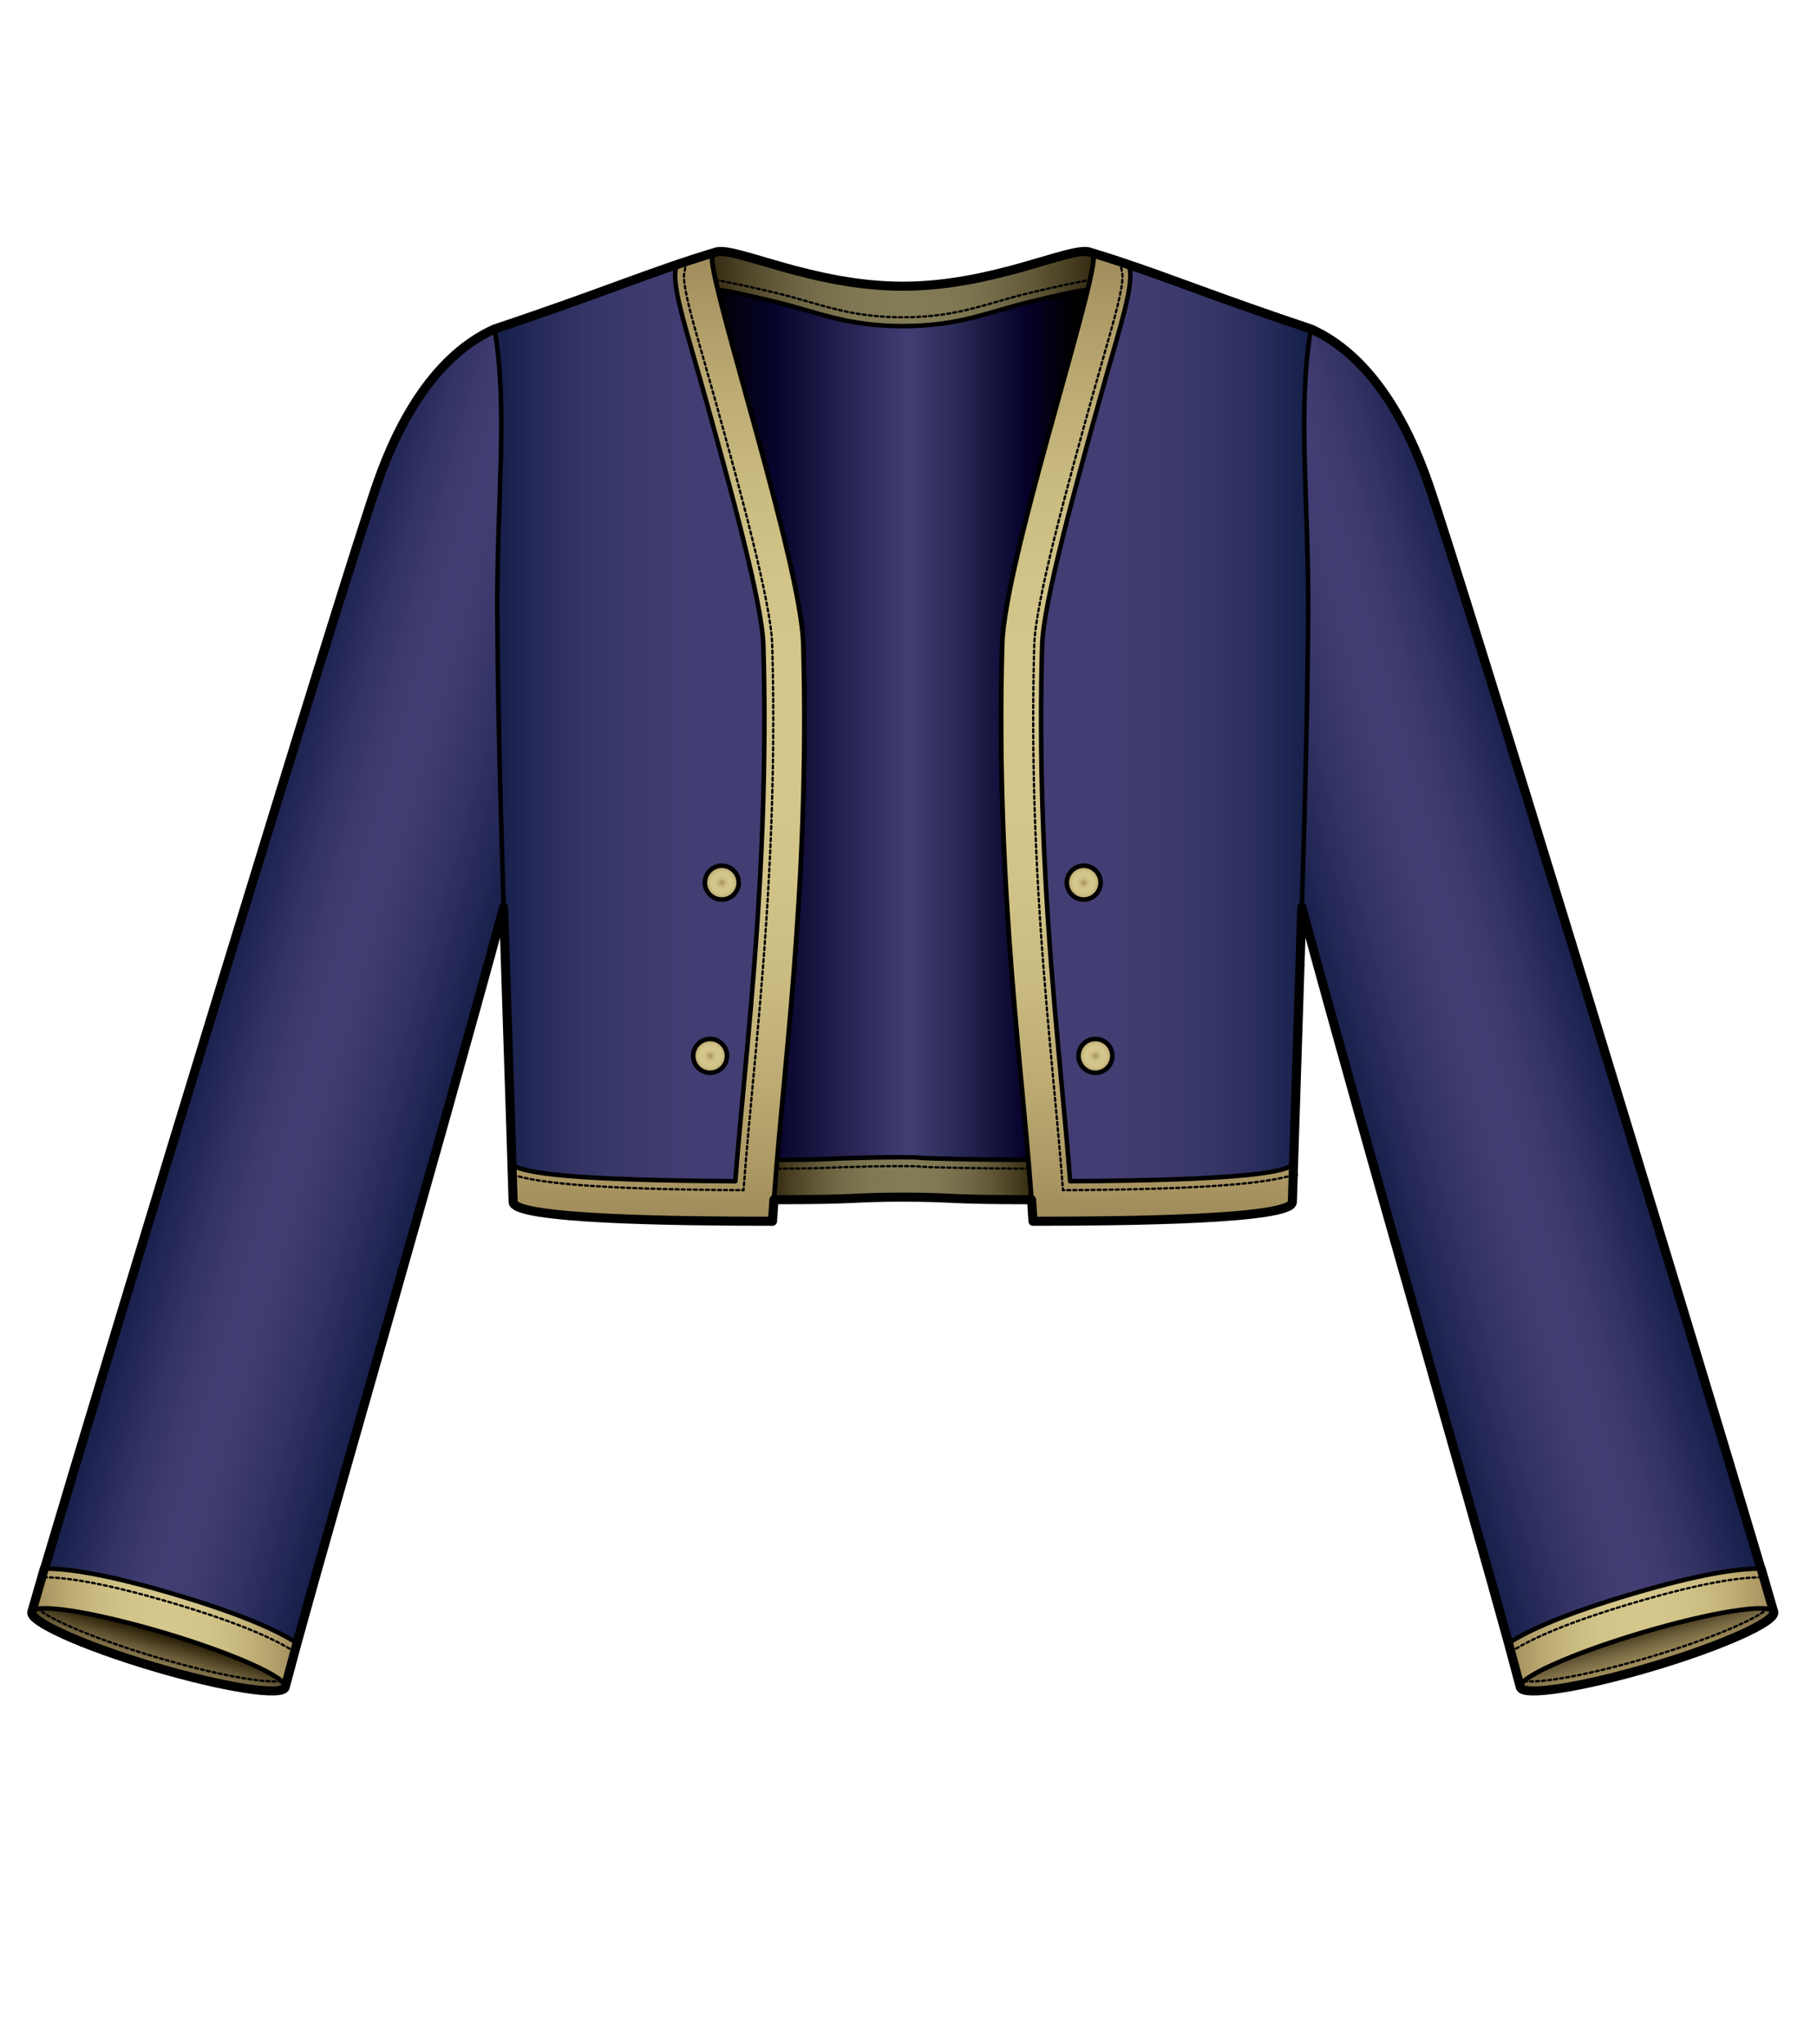 <?xml version="1.0" encoding="utf-8"?>
<!-- Generator: Adobe Illustrator 12.0.0, SVG Export Plug-In . SVG Version: 6.00 Build 51448)  -->
<!DOCTYPE svg PUBLIC "-//W3C//DTD SVG 1.1//EN" "http://www.w3.org/Graphics/SVG/1.1/DTD/svg11.dtd">
<svg  version="1.1" id="レイヤー_1" xmlns="http://www.w3.org/2000/svg" xmlns:xlink="http://www.w3.org/1999/xlink" width="600" height="675" viewBox="0 0 600 675"
	 overflow="visible" enable-background="new 0 0 600 675" xml:space="preserve">
<rect fill="none" width="600" height="675"/>
<g>
	<linearGradient id="XMLID_18_" gradientUnits="userSpaceOnUse" x1="235.057" y1="239.569" x2="361.145" y2="239.569">
		<stop  offset="0" style="stop-color:#000000"/>
		<stop  offset="0.171" style="stop-color:#07042D"/>
		<stop  offset="0.517" style="stop-color:#423E73"/>
		<stop  offset="0.655" style="stop-color:#282753"/>
		<stop  offset="0.822" style="stop-color:#05012A"/>
		<stop  offset="0.939" style="stop-color:#000002"/>
		<stop  offset="0.994" style="stop-color:#000000"/>
	</linearGradient>
	<path fill="url(#XMLID_18_)" stroke="#000000" stroke-width="1.5" stroke-linecap="round" stroke-linejoin="round" d="
		M298.102,94.505c-34.275,0-62.671-17.262-63.044-9.457c0,11.508,29.439,101.105,30.183,127.598
		c2.203,78.58-6.563,139.211-9.684,183.469c29.224,0,25.422-0.85,42.546-0.85s13.321,0.85,42.546,0.85
		c-3.122-44.258-11.888-104.889-9.684-183.469c0.743-26.493,30.181-116.09,30.181-127.598
		C360.773,77.243,332.377,94.505,298.102,94.505z"/>
	
		<linearGradient id="XMLID_19_" gradientUnits="userSpaceOnUse" x1="11385.822" y1="442.434" x2="11470.126" y2="419.844" gradientTransform="matrix(-1 -0.019 -0.019 1 11548.676 118.304)">
		<stop  offset="0" style="stop-color:#151E49"/>
		<stop  offset="0.127" style="stop-color:#252957"/>
		<stop  offset="0.286" style="stop-color:#353466"/>
		<stop  offset="0.427" style="stop-color:#3F3C70"/>
		<stop  offset="0.534" style="stop-color:#423E73"/>
		<stop  offset="0.625" style="stop-color:#3F3B6F"/>
		<stop  offset="0.753" style="stop-color:#333364"/>
		<stop  offset="0.903" style="stop-color:#212654"/>
		<stop  offset="0.994" style="stop-color:#151E49"/>
	</linearGradient>
	<path fill="url(#XMLID_19_)" stroke="#000000" stroke-width="1.5" stroke-linecap="round" stroke-linejoin="round" d="
		M176.48,261.351c-24.597,94.63-72.094,256.028-82.309,295.739l-83.666-24.85c16.765-57.646,102.19-338.478,114.066-372.635
		c7.426-21.351,19.589-42.395,38.729-50.977"/>
	
		<linearGradient id="XMLID_20_" gradientUnits="userSpaceOnUse" x1="613.398" y1="-13294.522" x2="610.361" y2="-13305.858" gradientTransform="matrix(1 0.019 0.019 -1 -302.723 -12764.674)">
		<stop  offset="0" style="stop-color:#2D230A"/>
		<stop  offset="0.521" style="stop-color:#6F613D"/>
		<stop  offset="1" style="stop-color:#9E8B5A"/>
	</linearGradient>
	<path fill="url(#XMLID_20_)" stroke="#000000" stroke-width="1.5" stroke-linecap="round" stroke-linejoin="round" d="
		M10.508,532.24c0.919-3.102,20.395-0.053,43.5,6.809c23.104,6.86,41.084,14.938,40.164,18.041
		c-0.919,3.103-20.398,0.055-43.502-6.809C27.567,543.422,9.585,535.342,10.508,532.24z"/>
	<path fill="none" stroke="#000000" stroke-width="0.75" stroke-linecap="round" stroke-linejoin="round" stroke-dasharray="1" d="
		M92.968,555.023c-5.68,0.875-22.325-2.192-41.459-7.876c-19.023-5.649-34.578-12.126-38.959-15.968"/>
	<linearGradient id="XMLID_21_" gradientUnits="userSpaceOnUse" x1="10.506" y1="537.502" x2="98.071" y2="537.502">
		<stop  offset="0" style="stop-color:#9E8B5A"/>
		<stop  offset="0.034" style="stop-color:#A79460"/>
		<stop  offset="0.138" style="stop-color:#BCAA72"/>
		<stop  offset="0.249" style="stop-color:#CABB81"/>
		<stop  offset="0.369" style="stop-color:#D3C489"/>
		<stop  offset="0.517" style="stop-color:#D5C78C"/>
		<stop  offset="0.648" style="stop-color:#D3C489"/>
		<stop  offset="0.763" style="stop-color:#C9BA80"/>
		<stop  offset="0.873" style="stop-color:#BAA871"/>
		<stop  offset="0.978" style="stop-color:#A4915F"/>
		<stop  offset="1" style="stop-color:#9E8B5A"/>
	</linearGradient>
	<path fill="url(#XMLID_21_)" stroke="#000000" stroke-width="1.5" stroke-linecap="round" stroke-linejoin="round" d="
		M98.071,542.533c-6.249-4.052-17.905-9.457-40.313-16.111l0,0c-22.96-6.818-35.748-8.576-43.114-8.506l-4.138,14.324
		c0.921-3.102,20.398-0.055,43.502,6.809c23.102,6.86,41.084,14.938,40.163,18.041L98.071,542.533z"/>
	<path fill="none" stroke="#000000" stroke-width="0.75" stroke-linecap="round" stroke-linejoin="round" stroke-dasharray="1" d="
		M97.304,545.398c-6.249-4.051-17.907-9.457-40.314-16.111h0.001c-22.96-6.817-35.747-8.576-43.115-8.504"/>
	
		<linearGradient id="XMLID_22_" gradientUnits="userSpaceOnUse" x1="939.168" y1="240.774" x2="1023.471" y2="218.186" gradientTransform="matrix(1 -0.019 0.019 1 -504.018 118.304)">
		<stop  offset="0" style="stop-color:#151E49"/>
		<stop  offset="0.127" style="stop-color:#252957"/>
		<stop  offset="0.286" style="stop-color:#353466"/>
		<stop  offset="0.427" style="stop-color:#3F3C70"/>
		<stop  offset="0.534" style="stop-color:#423E73"/>
		<stop  offset="0.625" style="stop-color:#3F3B6F"/>
		<stop  offset="0.753" style="stop-color:#333364"/>
		<stop  offset="0.903" style="stop-color:#212654"/>
		<stop  offset="0.994" style="stop-color:#151E49"/>
	</linearGradient>
	<path fill="url(#XMLID_22_)" stroke="#000000" stroke-width="1.5" stroke-linecap="round" stroke-linejoin="round" d="
		M419.723,261.351c24.598,94.63,72.094,256.028,82.309,295.739l83.666-24.85c-16.764-57.646-102.189-338.478-114.066-372.635
		c-7.426-21.351-19.589-42.395-38.729-50.977"/>
	
		<linearGradient id="XMLID_23_" gradientUnits="userSpaceOnUse" x1="11060.049" y1="-13092.86" x2="11057.011" y2="-13104.197" gradientTransform="matrix(-1 0.019 -0.019 -1 11347.381 -12764.674)">
		<stop  offset="0" style="stop-color:#2D230A"/>
		<stop  offset="0.521" style="stop-color:#6F613D"/>
		<stop  offset="1" style="stop-color:#9E8B5A"/>
	</linearGradient>
	<path fill="url(#XMLID_23_)" stroke="#000000" stroke-width="1.5" stroke-linecap="round" stroke-linejoin="round" d="
		M585.695,532.24c-0.919-3.102-20.395-0.053-43.499,6.809c-23.104,6.86-41.085,14.938-40.165,18.041
		c0.922,3.103,20.398,0.055,43.503-6.809C568.636,543.422,586.619,535.342,585.695,532.24z"/>
	<path fill="none" stroke="#000000" stroke-width="0.75" stroke-linecap="round" stroke-linejoin="round" stroke-dasharray="1" d="
		M503.236,555.023c5.679,0.875,22.324-2.192,41.459-7.876c19.023-5.649,34.577-12.126,38.959-15.968"/>
	
		<linearGradient id="XMLID_24_" gradientUnits="userSpaceOnUse" x1="10458.961" y1="537.502" x2="10546.527" y2="537.502" gradientTransform="matrix(-1 0 0 1 11044.658 0)">
		<stop  offset="0" style="stop-color:#9E8B5A"/>
		<stop  offset="0.034" style="stop-color:#A79460"/>
		<stop  offset="0.138" style="stop-color:#BCAA72"/>
		<stop  offset="0.249" style="stop-color:#CABB81"/>
		<stop  offset="0.369" style="stop-color:#D3C489"/>
		<stop  offset="0.517" style="stop-color:#D5C78C"/>
		<stop  offset="0.648" style="stop-color:#D3C489"/>
		<stop  offset="0.763" style="stop-color:#C9BA80"/>
		<stop  offset="0.873" style="stop-color:#BAA871"/>
		<stop  offset="0.978" style="stop-color:#A4915F"/>
		<stop  offset="1" style="stop-color:#9E8B5A"/>
	</linearGradient>
	<path fill="url(#XMLID_24_)" stroke="#000000" stroke-width="1.5" stroke-linecap="round" stroke-linejoin="round" d="
		M498.132,542.533c6.249-4.052,17.906-9.457,40.315-16.111l0,0c22.959-6.818,35.746-8.576,43.111-8.506l4.139,14.324
		c-0.919-3.102-20.397-0.055-43.502,6.809c-23.102,6.86-41.084,14.938-40.164,18.041L498.132,542.533z"/>
	<path fill="none" stroke="#000000" stroke-width="0.75" stroke-linecap="round" stroke-linejoin="round" stroke-dasharray="1" d="
		M498.9,545.398c6.248-4.051,17.906-9.457,40.313-16.111l0,0c22.959-6.817,35.746-8.576,43.115-8.504"/>
	<linearGradient id="XMLID_25_" gradientUnits="userSpaceOnUse" x1="235.057" y1="95.349" x2="361.145" y2="95.349">
		<stop  offset="0" style="stop-color:#342A11"/>
		<stop  offset="0.07" style="stop-color:#4A4024"/>
		<stop  offset="0.166" style="stop-color:#625939"/>
		<stop  offset="0.269" style="stop-color:#756C49"/>
		<stop  offset="0.38" style="stop-color:#807853"/>
		<stop  offset="0.517" style="stop-color:#847C56"/>
		<stop  offset="0.638" style="stop-color:#807853"/>
		<stop  offset="0.744" style="stop-color:#736B48"/>
		<stop  offset="0.845" style="stop-color:#605737"/>
		<stop  offset="0.942" style="stop-color:#463D21"/>
		<stop  offset="1" style="stop-color:#342A11"/>
	</linearGradient>
	<path fill="url(#XMLID_25_)" stroke="#000000" stroke-width="1.5" stroke-linecap="round" stroke-linejoin="round" d="
		M237.017,95.729c2.34-0.045,12.188,2.319,18.595,3.847c14.34,3.419,23.655,8.1,42.489,8.1c18.835,0,28.149-4.681,42.489-8.1
		c6.407-1.527,16.255-3.892,18.595-3.847c1.23-5.127,1.959-8.871,1.959-10.681c-0.371-7.806-28.768,9.457-63.043,9.457
		s-62.671-17.262-63.044-9.457C235.057,86.858,235.787,90.603,237.017,95.729z"/>
	<path fill="none" stroke="#000000" stroke-width="0.75" stroke-linecap="round" stroke-linejoin="round" stroke-dasharray="1" d="
		M236.255,92.438c3.457,0.52,12.46,2.485,19.527,4.17l0.508,0.123c3.904,0.929,7.432,1.951,10.844,2.937
		c9.043,2.614,17.586,5.082,30.967,5.082c13.381,0,21.924-2.468,30.967-5.082c3.41-0.986,6.939-2.007,10.846-2.938l0.506-0.122
		c7.068-1.685,16.071-3.648,19.528-4.168"/>
	<linearGradient id="XMLID_26_" gradientUnits="userSpaceOnUse" x1="163.301" y1="243.183" x2="265.591" y2="243.183">
		<stop  offset="0" style="stop-color:#151E49"/>
		<stop  offset="0.035" style="stop-color:#19214D"/>
		<stop  offset="0.153" style="stop-color:#282C5A"/>
		<stop  offset="0.286" style="stop-color:#343465"/>
		<stop  offset="0.44" style="stop-color:#3C3A6D"/>
		<stop  offset="0.634" style="stop-color:#423D72"/>
		<stop  offset="1" style="stop-color:#423E73"/>
	</linearGradient>
	<path fill="url(#XMLID_26_)" stroke="#000000" stroke-width="1.5" stroke-linecap="round" stroke-linejoin="round" d="
		M236.77,83.135c-1.07,0.23-1.661,0.831-1.713,1.914c0,11.508,29.439,101.105,30.183,127.598
		c2.324,82.878-7.553,145.79-10.143,190.584c-31.667,0-85.646-0.633-85.646-6.363c-2.243-73.004-4.926-139.235-5.232-194.873
		c-0.198-35.863,3.609-67.325-0.917-93.365C199.365,96.599,215.66,89.412,236.77,83.135z"/>
	<linearGradient id="XMLID_27_" gradientUnits="userSpaceOnUse" x1="255.556" y1="389.106" x2="340.647" y2="389.106">
		<stop  offset="0" style="stop-color:#342A11"/>
		<stop  offset="0.07" style="stop-color:#4A4024"/>
		<stop  offset="0.166" style="stop-color:#625939"/>
		<stop  offset="0.269" style="stop-color:#756C49"/>
		<stop  offset="0.38" style="stop-color:#807853"/>
		<stop  offset="0.517" style="stop-color:#847C56"/>
		<stop  offset="0.638" style="stop-color:#807853"/>
		<stop  offset="0.744" style="stop-color:#736B48"/>
		<stop  offset="0.845" style="stop-color:#605737"/>
		<stop  offset="0.942" style="stop-color:#463D21"/>
		<stop  offset="1" style="stop-color:#342A11"/>
	</linearGradient>
	<path fill="url(#XMLID_27_)" stroke="#000000" stroke-width="1.5" stroke-linecap="round" stroke-linejoin="round" d="
		M255.556,396.115c29.224,0,25.422-0.85,42.546-0.85s13.321,0.85,42.546,0.85c-0.298-4.234-0.646-8.637-1.032-13.172
		c-15.714-0.012-24.591-0.271-32.443-0.502c-6.32-0.187-1.453-0.347-9.07-0.347s-13.076,0.16-19.396,0.347
		c-7.852,0.23-6.403,0.49-22.117,0.502C256.196,387.525,255.856,391.841,255.556,396.115z"/>
	<path fill="none" stroke="#000000" stroke-width="0.75" stroke-linecap="round" stroke-linejoin="round" stroke-dasharray="1" d="
		M339.861,385.863c-14.041-0.039-25.381-0.279-32.766-0.496c-0.009-0.001-4.178-0.245-4.178-0.245
		c-0.434-0.056-0.776-0.101-4.816-0.101c-7.585,0-13.019,0.16-19.311,0.345l-5.321,0.211c-2.895,0.14-8.452,0.26-17.126,0.287"/>
	<linearGradient id="XMLID_28_" gradientUnits="userSpaceOnUse" x1="217.459" y1="403.231" x2="217.459" y2="83.302">
		<stop  offset="0" style="stop-color:#9E8B5A"/>
		<stop  offset="0.034" style="stop-color:#A79460"/>
		<stop  offset="0.138" style="stop-color:#BCAA72"/>
		<stop  offset="0.249" style="stop-color:#CABB81"/>
		<stop  offset="0.369" style="stop-color:#D3C489"/>
		<stop  offset="0.517" style="stop-color:#D5C78C"/>
		<stop  offset="0.648" style="stop-color:#D3C489"/>
		<stop  offset="0.763" style="stop-color:#C9BA80"/>
		<stop  offset="0.873" style="stop-color:#BAA871"/>
		<stop  offset="0.978" style="stop-color:#A4915F"/>
		<stop  offset="1" style="stop-color:#9E8B5A"/>
	</linearGradient>
	<path fill="url(#XMLID_28_)" stroke="#000000" stroke-width="1.5" stroke-linecap="round" stroke-linejoin="round" d="
		M169.45,396.867c0,5.73,53.979,6.363,85.646,6.363c2.59-44.794,12.467-107.706,10.143-190.584
		c-0.743-26.493-30.183-116.09-30.183-127.598c0.024-0.488,0.156-0.879,0.394-1.181l1.154-0.566
		c-4.509,1.341-8.798,2.718-13.096,4.169c-2.273,5.718,2.506,18.981,9.7,44.914c7.796,28.109,18.471,66.605,18.864,80.629
		c0.237,8.455,0.345,16.706,0.345,24.75c0,47.617-3.779,88.083-6.902,121.55c-1.004,10.754-1.956,21.05-2.704,30.707
		c-53.215-0.331-69.387-2.582-73.483-5.313C169.407,388.557,169.45,392.591,169.45,396.867z"/>
	<path fill="none" stroke="#000000" stroke-width="0.75" stroke-linecap="round" stroke-linejoin="round" stroke-dasharray="1" d="
		M226.607,86.439c-0.056,0.405-0.756,4.161-0.756,4.655c0,4.846,2.594,13.887,6.189,26.431l3.988,14.077
		c7.835,28.252,18.568,66.946,18.971,81.329c0.229,8.192,0.346,16.548,0.346,24.832c0,47.743-3.833,88.805-6.913,121.8
		c-1.043,11.162-1.964,21.159-2.702,30.684l-0.211,2.718l-2.726-0.018c-45.401-0.283-65.119-2.327-73.41-5.061"/>
	
		<linearGradient id="XMLID_29_" gradientUnits="userSpaceOnUse" x1="10592.506" y1="243.183" x2="10694.797" y2="243.183" gradientTransform="matrix(-1 0 0 1 11025.408 0)">
		<stop  offset="0" style="stop-color:#151E49"/>
		<stop  offset="0.035" style="stop-color:#19214D"/>
		<stop  offset="0.153" style="stop-color:#282C5A"/>
		<stop  offset="0.286" style="stop-color:#343465"/>
		<stop  offset="0.44" style="stop-color:#3C3A6D"/>
		<stop  offset="0.634" style="stop-color:#423D72"/>
		<stop  offset="1" style="stop-color:#423E73"/>
	</linearGradient>
	<path fill="url(#XMLID_29_)" stroke="#000000" stroke-width="1.5" stroke-linecap="round" stroke-linejoin="round" d="
		M359.433,83.135c1.07,0.23,1.661,0.831,1.712,1.914c0,11.508-29.438,101.105-30.181,127.598
		c-2.324,82.878,7.554,145.79,10.143,190.584c31.667,0,85.647-0.633,85.647-6.363c2.242-73.004,4.925-139.235,5.231-194.873
		c0.198-35.863-3.608-67.325,0.917-93.365C396.838,96.599,380.543,89.412,359.433,83.135z"/>
	
		<linearGradient id="XMLID_30_" gradientUnits="userSpaceOnUse" x1="10646.664" y1="403.231" x2="10646.664" y2="83.302" gradientTransform="matrix(-1 0 0 1 11025.408 0)">
		<stop  offset="0" style="stop-color:#9E8B5A"/>
		<stop  offset="0.034" style="stop-color:#A79460"/>
		<stop  offset="0.138" style="stop-color:#BCAA72"/>
		<stop  offset="0.249" style="stop-color:#CABB81"/>
		<stop  offset="0.369" style="stop-color:#D3C489"/>
		<stop  offset="0.517" style="stop-color:#D5C78C"/>
		<stop  offset="0.648" style="stop-color:#D3C489"/>
		<stop  offset="0.763" style="stop-color:#C9BA80"/>
		<stop  offset="0.873" style="stop-color:#BAA871"/>
		<stop  offset="0.978" style="stop-color:#A4915F"/>
		<stop  offset="1" style="stop-color:#9E8B5A"/>
	</linearGradient>
	<path fill="url(#XMLID_30_)" stroke="#000000" stroke-width="1.5" stroke-linecap="round" stroke-linejoin="round" d="
		M426.754,396.867c0,5.73-53.98,6.363-85.647,6.363c-2.589-44.794-12.467-107.706-10.143-190.584
		c0.743-26.493,30.181-116.09,30.181-127.598c-0.022-0.488-0.154-0.879-0.393-1.181l-1.154-0.566
		c4.51,1.341,8.799,2.718,13.096,4.169c2.273,5.718-2.506,18.981-9.699,44.914c-7.795,28.109-18.471,66.605-18.863,80.629
		c-0.237,8.455-0.346,16.706-0.346,24.75c0,47.617,3.779,88.083,6.902,121.55c1.005,10.754,1.955,21.05,2.704,30.707
		c53.215-0.331,69.388-2.582,73.483-5.313C426.797,388.557,426.754,392.591,426.754,396.867z"/>
	<radialGradient id="XMLID_31_" cx="361.722" cy="348.622" r="5.589" gradientUnits="userSpaceOnUse">
		<stop  offset="0" style="stop-color:#9E8B5A"/>
		<stop  offset="0.034" style="stop-color:#A79460"/>
		<stop  offset="0.138" style="stop-color:#BCAA72"/>
		<stop  offset="0.249" style="stop-color:#CABB81"/>
		<stop  offset="0.369" style="stop-color:#D3C489"/>
		<stop  offset="0.517" style="stop-color:#D5C78C"/>
		<stop  offset="0.648" style="stop-color:#D3C489"/>
		<stop  offset="0.763" style="stop-color:#C9BA80"/>
		<stop  offset="0.873" style="stop-color:#BAA871"/>
		<stop  offset="0.978" style="stop-color:#A4915F"/>
		<stop  offset="1" style="stop-color:#9E8B5A"/>
	</radialGradient>
	<path fill="url(#XMLID_31_)" stroke="#000000" stroke-width="1.5" stroke-linecap="round" stroke-linejoin="round" d="
		M367.299,348.246c0.207,3.079-2.121,5.744-5.202,5.952c-3.079,0.207-5.743-2.12-5.952-5.199c-0.207-3.08,2.119-5.745,5.199-5.953
		C364.427,342.838,367.09,345.167,367.299,348.246z"/>
	<radialGradient id="XMLID_32_" cx="357.859" cy="291.429" r="5.589" gradientUnits="userSpaceOnUse">
		<stop  offset="0" style="stop-color:#9E8B5A"/>
		<stop  offset="0.034" style="stop-color:#A79460"/>
		<stop  offset="0.138" style="stop-color:#BCAA72"/>
		<stop  offset="0.249" style="stop-color:#CABB81"/>
		<stop  offset="0.369" style="stop-color:#D3C489"/>
		<stop  offset="0.517" style="stop-color:#D5C78C"/>
		<stop  offset="0.648" style="stop-color:#D3C489"/>
		<stop  offset="0.763" style="stop-color:#C9BA80"/>
		<stop  offset="0.873" style="stop-color:#BAA871"/>
		<stop  offset="0.978" style="stop-color:#A4915F"/>
		<stop  offset="1" style="stop-color:#9E8B5A"/>
	</radialGradient>
	<path fill="url(#XMLID_32_)" stroke="#000000" stroke-width="1.5" stroke-linecap="round" stroke-linejoin="round" d="
		M363.436,291.052c0.208,3.08-2.119,5.745-5.198,5.953c-3.081,0.207-5.745-2.122-5.954-5.201c-0.205-3.079,2.121-5.745,5.201-5.951
		C360.565,285.645,363.229,287.973,363.436,291.052z"/>
	
		<radialGradient id="XMLID_33_" cx="11052.643" cy="348.622" r="5.589" gradientTransform="matrix(-1 0 0 1 11287.123 0)" gradientUnits="userSpaceOnUse">
		<stop  offset="0" style="stop-color:#9E8B5A"/>
		<stop  offset="0.034" style="stop-color:#A79460"/>
		<stop  offset="0.138" style="stop-color:#BCAA72"/>
		<stop  offset="0.249" style="stop-color:#CABB81"/>
		<stop  offset="0.369" style="stop-color:#D3C489"/>
		<stop  offset="0.517" style="stop-color:#D5C78C"/>
		<stop  offset="0.648" style="stop-color:#D3C489"/>
		<stop  offset="0.763" style="stop-color:#C9BA80"/>
		<stop  offset="0.873" style="stop-color:#BAA871"/>
		<stop  offset="0.978" style="stop-color:#A4915F"/>
		<stop  offset="1" style="stop-color:#9E8B5A"/>
	</radialGradient>
	<path fill="url(#XMLID_33_)" stroke="#000000" stroke-width="1.5" stroke-linecap="round" stroke-linejoin="round" d="
		M228.905,348.246c-0.207,3.079,2.121,5.744,5.202,5.952c3.08,0.207,5.745-2.12,5.951-5.199c0.209-3.08-2.119-5.745-5.198-5.953
		C231.776,342.838,229.113,345.167,228.905,348.246z"/>
	
		<radialGradient id="XMLID_34_" cx="11048.779" cy="291.429" r="5.589" gradientTransform="matrix(-1 0 0 1 11287.123 0)" gradientUnits="userSpaceOnUse">
		<stop  offset="0" style="stop-color:#9E8B5A"/>
		<stop  offset="0.034" style="stop-color:#A79460"/>
		<stop  offset="0.138" style="stop-color:#BCAA72"/>
		<stop  offset="0.249" style="stop-color:#CABB81"/>
		<stop  offset="0.369" style="stop-color:#D3C489"/>
		<stop  offset="0.517" style="stop-color:#D5C78C"/>
		<stop  offset="0.648" style="stop-color:#D3C489"/>
		<stop  offset="0.763" style="stop-color:#C9BA80"/>
		<stop  offset="0.873" style="stop-color:#BAA871"/>
		<stop  offset="0.978" style="stop-color:#A4915F"/>
		<stop  offset="1" style="stop-color:#9E8B5A"/>
	</radialGradient>
	
		<circle fill="url(#XMLID_34_)" stroke="#000000" stroke-width="1.5" stroke-linecap="round" stroke-linejoin="round" cx="238.344" cy="291.428" r="5.589"/>
	<path fill="none" stroke="#000000" stroke-width="0.75" stroke-linecap="round" stroke-linejoin="round" stroke-dasharray="1" d="
		M369.918,86.439c0.055,0.405,0.756,4.161,0.756,4.655c0,4.846-2.594,13.887-6.189,26.431l-3.988,14.077
		c-7.836,28.252-18.567,66.946-18.971,81.329c-0.229,8.192-0.346,16.548-0.346,24.832c0,47.743,3.834,88.805,6.914,121.8
		c1.043,11.162,1.963,21.159,2.701,30.684l0.21,2.718l2.726-0.018c45.401-0.283,65.119-2.327,73.41-5.061"/>
	<path fill="none" stroke="#000000" stroke-width="3" stroke-linecap="round" stroke-linejoin="round" d="M585.697,532.24
		l0.002-0.001l-4.139-14.323c-0.024,0-0.051,0-0.074,0c-23.585-79.572-98.767-326.424-109.854-358.312
		c-7.426-21.35-19.589-42.395-38.729-50.977l0,0C402.982,98.646,386.668,92,369.92,86.44v-0.002v0.001
		c-3.314-1.101-6.648-2.158-10.105-3.191c-0.064-0.022-0.132-0.041-0.199-0.06c-0.061-0.018-0.121-0.036-0.181-0.055
		c0.047,0.011,0.08,0.032,0.126,0.043c-6.43-1.651-31.725,11.328-61.457,11.328c-29.733,0-55.029-12.98-61.458-11.328
		c0.046-0.011,0.079-0.032,0.126-0.043c-0.062,0.019-0.121,0.037-0.182,0.055c-0.067,0.019-0.133,0.037-0.197,0.06
		c-20.927,6.25-37.243,13.422-73.09,25.38l0,0c-19.14,8.582-31.303,29.627-38.728,50.977
		c-11.088,31.888-86.27,278.739-109.854,358.312c-0.024,0-0.05,0-0.075,0l-4.138,14.323l0.002,0.001
		c-0.922,3.103,17.061,11.182,40.161,18.041c23.104,6.863,42.583,9.91,43.502,6.809l3.132-11.691l0,0l0,0l0.768-2.865
		c-0.001-0.001-0.001-0.001-0.001-0.001c13.089-47.745,45.339-158.494,68.241-242.975c0.952,30.706,2.093,63.271,3.139,97.309
		c0,5.731,53.979,6.363,85.646,6.363c0.134-2.318,0.292-4.698,0.462-7.114c29.22,0,25.419-0.85,42.543-0.85s13.321,0.85,42.543,0.85
		c0.171,2.416,0.328,4.796,0.462,7.114c31.667,0,85.647-0.632,85.647-6.363c0.092-2.995,0.185-5.974,0.278-8.946
		c0.034-0.011,0.073-0.021,0.108-0.033l-0.094-0.487c0.963-30.617,1.98-59.997,2.846-87.844
		c22.902,84.481,55.152,195.231,68.24,242.977c0,0,0,0-0.001,0.001l0.769,2.865l0,0l0,0l3.131,11.691
		c0.92,3.102,20.398,0.055,43.503-6.809C568.636,543.422,586.619,535.343,585.697,532.24z"/>
</g>
</svg>
